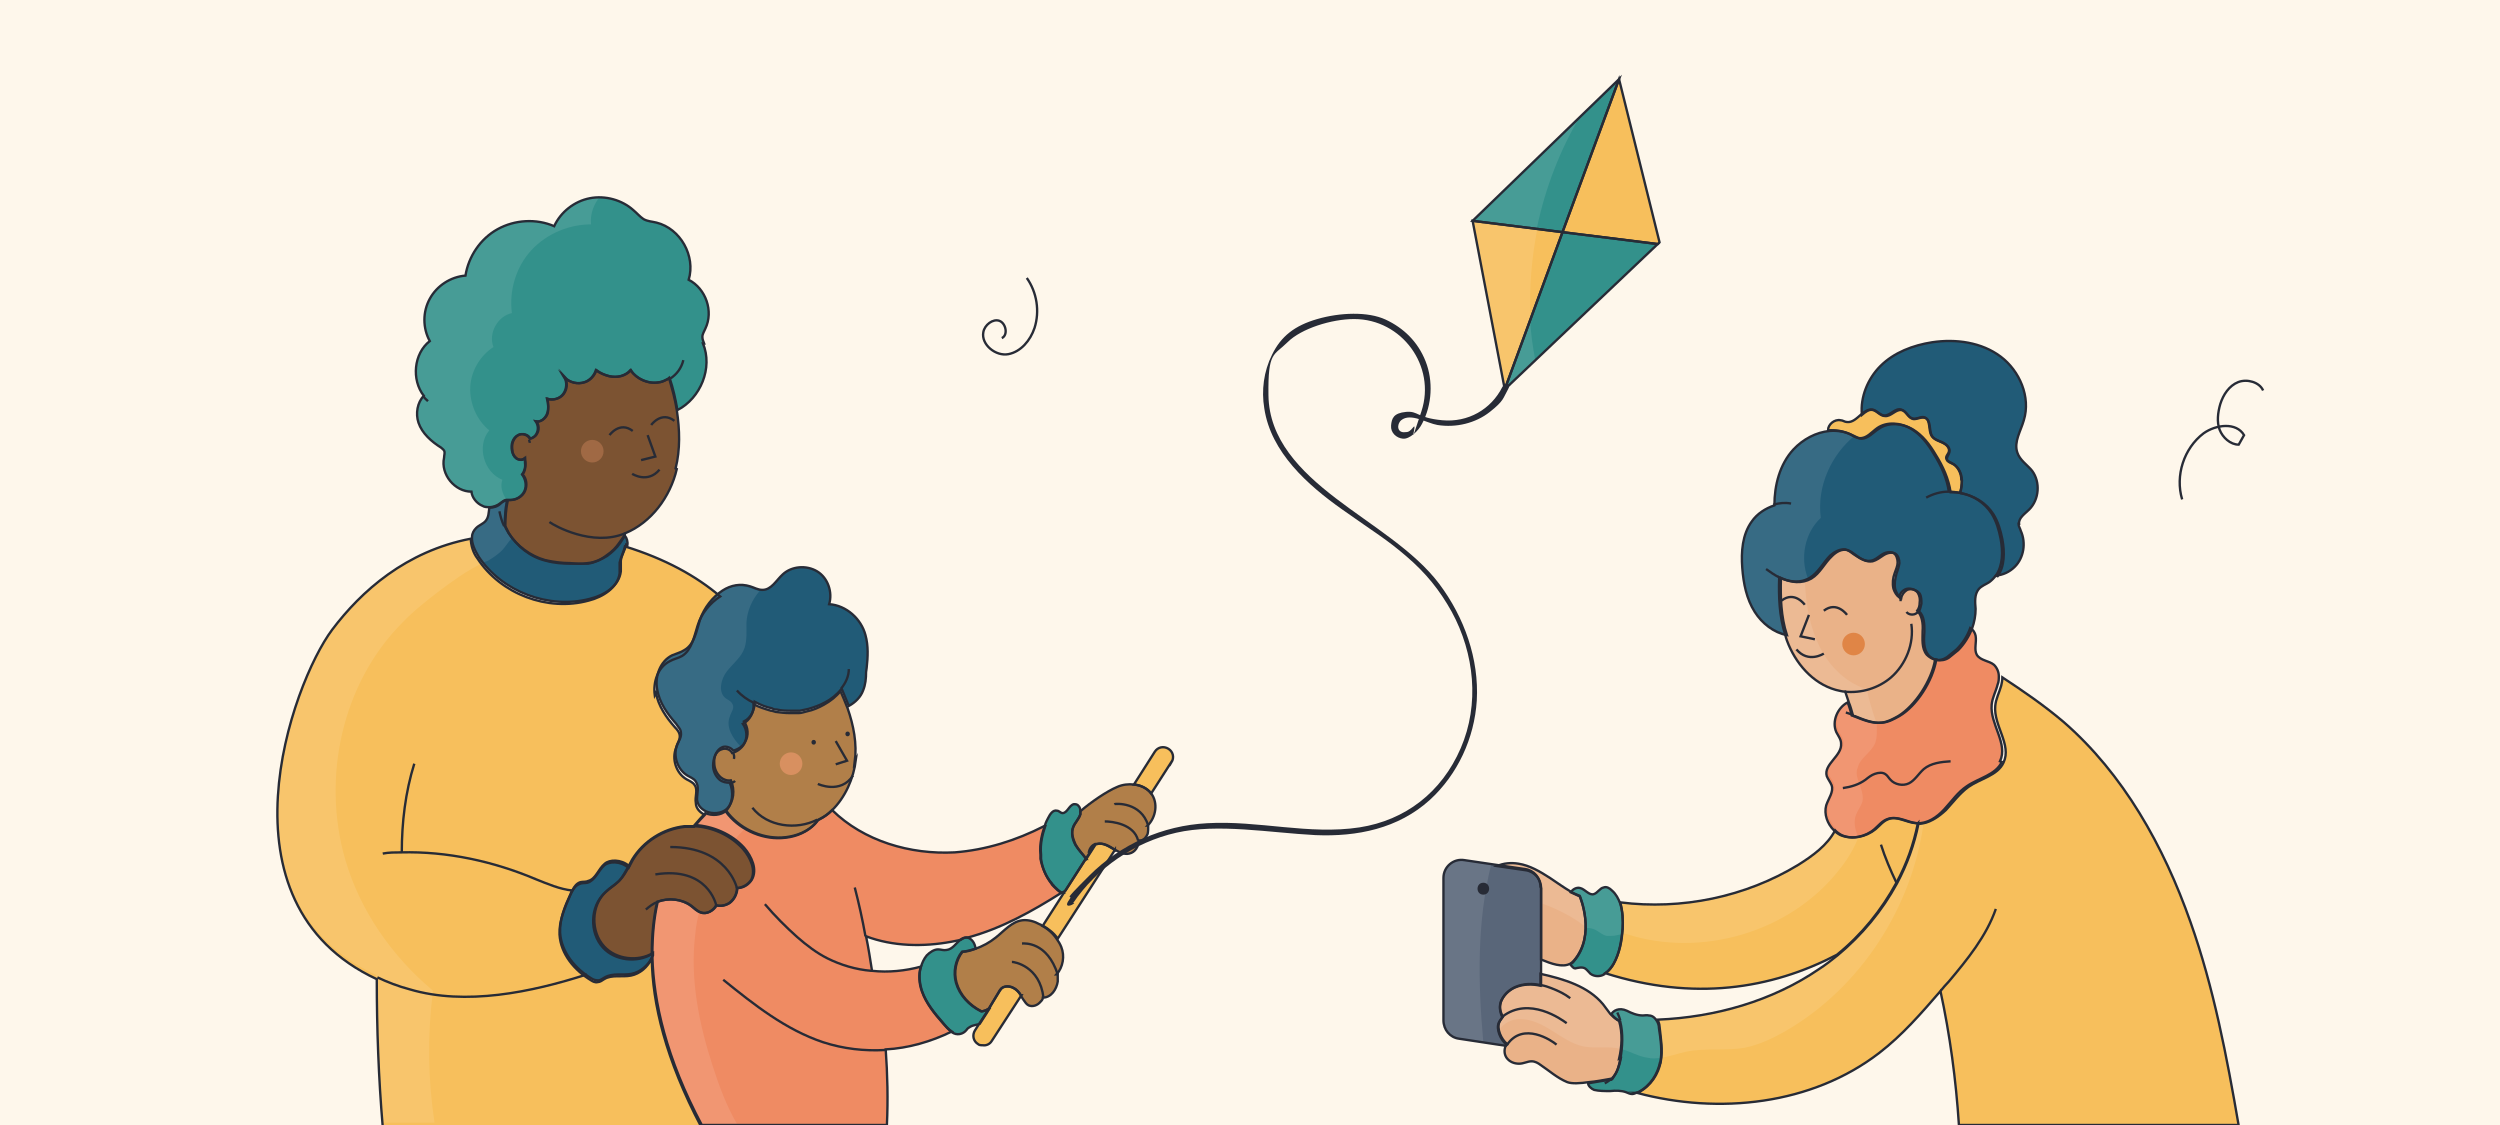<?xml version="1.0" encoding="utf-8"?>
<svg xmlns="http://www.w3.org/2000/svg" viewBox="0 0 420 189">
  <defs>
    <style>.c{fill:#b17f49;}.d{fill:#215b77;}.e{fill:#fff;}.f{fill:#fef7eb;}.g{stroke:#272b36;stroke-miterlimit:10;stroke-width:.4px;}.g,.h{fill:none;}.i{fill:#f7bf5c;}.j{fill:#7c5332;}.k{fill:#d89060;}.l{fill:#eab288;}.m{fill:#a06944;}.n{fill:#33918b;}.o{opacity:.1;}.p{fill:#272b36;}.q{fill:#ef8b63;}.r{fill:#596679;}.s{fill:#e08546;}</style>
  </defs>
  <g id="a">
    <rect class="f" height="189" width="420"/>
    <path class="d" d="M335.3,96.7c-.3,.4-.7,.8-1.1,1.1-.6,.4-1.3,.6-1.8,1.2-.7,.9-.6,2.1-.5,3.3,0,1.1-.2,2.2-.6,3.3-.5,1.3-1.3,2.6-2.3,3.6l-1.6,1.3c-.6,.4-1.3,.5-2,.4-.5-.1-1-.4-1.4-.8-.9-1.1-.8-2.6-.7-4,0-1.2,0-2.6-.9-3.4,.2-.4,.3-.8,.4-1.3,0-.6,0-1.2-.3-1.7-.5-.6-1.4-.9-2.1-.6-.5,.3-.9,.8-1,1.4-.5-.3-.8-.9-1-1.5-.2-.9,0-1.8,.2-2.6,.2-.6,.4-1.1,.5-1.8,0-.6-.2-1.3-.7-1.6-.6-.3-1.4-.1-2,.3-.6,.4-1.1,.8-1.8,1-1.1,.2-2.1-.5-2.9-1.1-.4-.3-.9-.7-1.4-.8-.9-.2-1.8,.3-2.5,1-1.3,1.2-2,2.9-3.5,3.8-1.6,.9-3.4,.7-5.1-.1-.1,3.2,0,6.5,1,9.6-2.2-.4-4.2-2-5.4-3.9-1.4-2.2-1.9-4.8-2.1-7.4-.2-2.7,0-5.6,1.6-7.8,.9-1.3,2.3-2.2,3.8-2.7,0-3.4,.9-6.9,3.2-9.4,1.6-1.7,3.8-2.9,6.1-3.1,1.3-.1,2.6,.1,3.8,.7s1,.5,1.5,.6c1.2,0,2-1.1,3-1.7,1.6-1.1,3.9-.9,5.6,.1,1.7,1,2.9,2.6,3.9,4.3,1.2,1.9,2.2,4.1,2.5,6.3,.6,0,1.3,0,1.9,.2,2.1,.4,4.1,1.6,5.3,3.5,.8,1.3,1.2,2.7,1.5,4.2,.4,2.1,.4,4.6-.8,6.2Z"/>
    <path class="j" d="M126.2,147.8c-.5,.8-1.4,1.3-2.4,1.4,0,1-.5,1.9-1.3,2.5-.6,.4-1.4,.6-2.2,.4-.5,.9-1.6,1.6-2.6,1.2-.6-.2-1.1-.7-1.6-1.1-1.6-1.2-3.8-1.4-5.7-.7-.6,2.6-.9,5.5-.9,8.8-2.5,1.5-6.2,1.1-8.2-1.1-2.3-2.5-2.2-6.9,.3-9.2,.7-.7,1.6-1.2,2.3-1.9,.7-.7,1.1-1.6,1.6-2.4,.2-.4,.5-.9,.7-1.3,1.9-3.1,5.2-5.2,8.8-5.6,.5,0,1,0,1.5,0,3.1,.1,6.2,1.5,8.3,3.8,1.3,1.5,2.3,3.7,1.3,5.4Z"/>
    <path class="j" d="M113.7,78.8c-1.1,4.7-4.3,9-8.7,10.8h0c0,.1,0,.2-.1,.3-.2,.4-.5,.8-.8,1.2-.6,.9-1.3,1.6-2.2,2.2h0c-.9,.7-2,1.2-3.2,1.3-1,.2-1.9,.1-2.9,0-1.4,0-2.9-.2-4.2-.5-2.5-.7-4.8-2.4-6.2-4.6-.2-.4-.5-.8-.6-1.2,0-1.4,.1-2.9,.4-4.3,.2,0,.4,0,.5,0,1,0,2-.6,2.4-1.5,.4-.9,.2-2-.4-2.8,.4-.5,.6-1.2,.5-1.9,0-.3,0-.5-.1-.8,0,0,0,0,0,0-.4,.3-1,.3-1.4,0-.4-.3-.6-.8-.7-1.3-.2-1,.1-2.1,1-2.6,.7-.4,1.7,0,2,.6,.5-.1,.9-.4,1.1-.8,.4-.7,.3-1.5-.1-2.1,.8,.2,1.6-.5,1.9-1.3,.3-.8,.2-1.7,0-2.5,1,.3,2.1,0,2.7-.8,.6-.8,.7-2,.2-2.8,.9,.9,2.3,1.2,3.4,.8,.9-.3,1.6-1.1,1.9-2,.7,.5,1.4,.8,2.2,1,1.3,.3,2.7,0,3.6-1,1.1,1.5,3.1,2.4,4.9,2,.5,0,.9-.3,1.3-.5,.1,0,.2-.1,.3-.2,.5,1.8,1,3.5,1.3,5.4,.5,3.3,.6,6.6-.2,9.8Z"/>
    <path class="l" d="M325.3,110.8c-.6,3.6-3.3,7.8-6.2,9.5-.9,.5-1.8,1-2.8,1.1-1.6,.2-3.2-.5-4.7-1.1-.1,0-.2,0-.3-.1-.2-.7-.4-1.5-.7-2.2-.2-.6-.4-1.2-.6-1.8-.5,0-1.1-.2-1.6-.3-3.9-1.1-6.8-4.5-8.2-8.3-.1-.3-.2-.6-.3-1-1-3.1-1.1-6.4-1-9.6,1.7,.8,3.6,1,5.1,.1,1.5-.9,2.3-2.6,3.5-3.8,.7-.6,1.6-1.1,2.5-1,.5,.1,1,.5,1.4,.8,.9,.6,1.9,1.3,2.9,1.1,.7-.1,1.2-.6,1.8-1,.6-.4,1.4-.6,2-.3,.5,.3,.7,1,.7,1.6,0,.6-.3,1.2-.5,1.8-.3,.8-.4,1.7-.2,2.6,.2,.6,.5,1.1,1,1.5,0-.6,.4-1.1,1-1.4,.7-.3,1.7,0,2.1,.6,.3,.5,.4,1.1,.3,1.7,0,.4-.1,.9-.4,1.3,.8,.8,1,2.2,.9,3.4,0,1.4-.2,2.9,.7,4,.4,.4,.9,.7,1.4,.8Z"/>
    <path class="l" d="M272.3,177.8c-.2,1-.5,2.1-1.1,2.9-.1,.2-.3,.3-.4,.5-1.2,.2-2.6,.5-3.9,.6-1.4,.2-2.8,.3-3.6,0-1.7-.7-3-1.9-4.5-2.9-.4-.3-.9-.6-1.5-.6-.7,0-1.3,.4-2.1,.4-.8,0-1.6-.3-2.1-1-.4-.6-.4-1.3-.2-1.9h0c0-.1,0-.2,.2-.3-1-.8-1.8-2.6-1.3-3.7,.2-.4,.4-.6,.6-.9-.4-.8-.6-1.8-.2-2.8,.5-1,1.4-1.8,2.3-2.2,1.4-.6,2.9-.6,4.3-.3v-2c4,.9,8,2.1,10.5,5.1,.4,.5,.8,1.1,1.2,1.6h0c.1,.1,.3,.3,.4,.4,.3,.3,.7,.6,1.1,.8,.6,2,.5,4.3,0,6.4Z"/>
    <path class="l" d="M264.4,161.4c-.2,.2-.4,.4-.6,.5-1.3,.7-3.2,0-4.9-.7v-12c0-1.5-1.1-2.8-2.6-3l-4.8-.7c1.1-.5,2.4-.6,3.6-.4,1.9,.3,3.6,1.3,5.3,2.4,1.2,.8,2.3,1.6,3.5,2.3,.5,.3,1,.5,1.5,.7,0,0,2.8,6.5-1,10.9Z"/>
    <path class="c" d="M143.8,127.6c-.4,3.2-1.8,6.4-4.1,8.6-.6,.6-1.3,1.1-2.1,1.5,0,0-.1,0-.2,.1h0c-.3,.4-.7,.8-1,1.1-1.4,1.2-3.2,1.8-5.1,1.9-3.6,.2-7.3-1.6-9.4-4.5,0,0,0,0,0,0,1.2-1.2,1.4-3.2,.7-4.8-.6,0-1.2-.1-1.7-.5-.7-.6-1.1-1.5-1.1-2.4,0-1.1,.4-2.4,1.4-2.7,.7-.3,1.5,0,1.8,.6,.8-.2,1.6-.8,2-1.5,.6-1.1,.5-2.4-.2-3.4,1.2-.6,1.9-2,1.8-3.3,.9,.5,1.9,.8,2.9,1.1,.2,0,.5,.1,.8,.2,.8,.1,1.6,.2,2.4,.2s.1,0,.2,0c.2,0,.4,0,.5,0,.3,0,.5,0,.8,0,.5,0,.9-.2,1.4-.3,1-.2,1.9-.6,2.8-1.1,1.1-.6,2.1-1.4,2.8-2.3,.4,.9,.8,1.9,1.2,2.9,1,2.9,1.6,5.9,1.2,9Z"/>
    <path class="c" d="M177.7,163.7c0,.4,0,.8,0,1.2-.2,1.3-1.1,2.7-2.5,2.7h0c0,.3-.2,.5-.4,.7-.5,.6-1.3,.9-2,.6-.4-.2-.6-.6-.9-1-.1-.2-.3-.4-.4-.7-.3-.5-.7-1-1.2-1.2-.6-.3-1.4-.4-2,0,0,0-.2,.2-.3,.3h0l-1.3,2.2-.6,1c-.3,.2-.6,.3-1.1,.4,0,0,0,0,0,0,0,0,0,0-.2,0-2-1-3.6-2.7-4.2-4.8-.5-1.8-.1-3.8,1-5.2,.8,0,1.5-.2,2.2-.5,1.3-.4,2.5-1.1,3.5-1.9,1.4-1.1,2.7-2.7,4.5-2.9,1-.1,2,.2,2.9,.7,0,0,.2,0,.3,.2,1,.5,1.9,1.3,2.5,2.2,.3,.4,.6,.9,.8,1.4,.6,1.5,.3,3.4-.8,4.6Z"/>
    <path class="c" d="M192.9,138.7c0,.5,0,1-.1,1.4-.2,.5-.6,1-1.1,1.1-.1,0-.3,0-.4,0,0,1-.6,2-1.6,2.2-.8,.2-1.6-.2-2.3-.6-1-.6-2-1.3-3.1-1,0,0-.1,0-.2,0l-1.6,2.5c-.6-.8-1.3-1.5-1.8-2.3-.5-.9-.8-2-.4-3,.3-.8,.9-1.4,1.2-2.2,0-.2,0-.3,0-.5,1.7-1.5,4.5-3.4,6.2-4.1,.9-.4,1.9-.5,2.8-.4,1.1,.1,2.2,.6,2.9,1.5h0c1.2,1.6,.8,4-.6,5.4Z"/>
    <path class="i" d="M375.8,189h-46.7c-.5-7.6-1.5-15.1-3.1-22.5-3.2,3.7-6.4,7.4-10.3,10.4-11.3,8.7-26.9,10.4-40.7,6.7,0,0,.2,0,.3-.1,2.1-1.1,3.3-3.1,3.7-5.1,.4-2,0-4-.2-6,0-.4-.2-.7-.3-1.1,9.6-.4,19.2-3.1,27.1-8.5,1.1-.7,2.1-1.5,3.1-2.3,4.1-3.4,7.5-7.5,10-12.1h0c1.7-3.2,2.9-6.5,3.6-10,1.7,0,3.3-1.1,4.6-2.3,1.2-1.3,2.3-2.8,3.8-3.9,2-1.4,4.9-1.9,5.9-4.1,1.4-3-1.7-6.2-1.4-9.5,.1-1.2,.7-2.3,1-3.4,.1-.4,.2-.9,.2-1.4,3.5,2.3,7,4.7,10.3,7.5,10,8.7,16.8,20.8,21.3,33.6,3.9,11,6.1,22.6,8.1,34.2Z"/>
    <path class="i" d="M110.2,116.4c.4,2.2,1.7,4.1,3.2,5.8,.4,.4,.8,.9,.8,1.5,0,.7-.4,1.2-.6,1.9-.8,1.9,0,4.3,1.7,5.3,.5,.3,1.1,.5,1.4,1,.6,.8,0,2,.2,3,0,.9,.7,1.6,1.5,2-.5,.5-1.1,1.2-1.8,2-.5,0-1,0-1.5,0-3.6,.4-7,2.5-8.8,5.6-.2,.4-.5,.9-.7,1.3-1.4-1.2-3.3-1.1-4.1-.4-1,.9-1.5,2.5-2.8,2.9-.4,.1-.9,0-1.3,.2-.6,.2-1,.7-1.3,1.3-.1,.2-.2,.4-.3,.6-.9,2.1-1.9,4.3-1.8,6.6,.2,3.3,2.5,6,5.3,7.7,.3,.2,.7,.4,1.1,.3,.4,0,.8-.3,1.1-.5,1.3-.8,3-.3,4.5-.6,1.5-.3,2.8-1.4,3.5-2.9,.1,7.6,2.3,16.9,8.3,28.3h-53.5c-.7-8.2-1-16.5-1-24.8h0c-27.5-12.8-14.3-49.6-7.5-58.7,4.9-6.5,12.4-13.2,23.3-15.3,0,1.1,.4,2.4,1.1,3.3,3.9,6,11.8,9,18.7,7.1,2.4-.6,4.9-2.2,5.2-4.6,0-.3,0-.7,0-1,0-.3,0-.5,0-.8,.2-.9,.7-1.8,.9-2.7,0,0,0,0,0,0,6.8,2.1,12,5,16,8.4-1.7,1.1-3.2,2.9-3.8,4.9-.6,1.9-1,4.1-2.6,5.1-.7,.4-1.4,.5-2.1,.9-2,1-2.8,3.5-2.5,5.7Z"/>
    <path class="q" d="M178.3,150c-4.9,3.1-10.1,6-15.7,7.5,0,0-.1,0-.2,0-.4,0-.7,.2-1,.4-.5,.1-1,.2-1.5,.3-4.8,.9-9.9,.8-14.4-.9h0c.4,1.9,.7,3.9,1,5.8,2.8,.3,5.6,0,8.2-.7-.4,1.3-.2,2.8,.2,4.1,.7,2,2.1,3.7,3.5,5.3,.4,.5,.9,1.1,1.5,1.5-3.5,1.7-7.3,2.8-11.1,3,.3,4.2,.4,8.4,.2,12.7h-31.1c-6-11.3-8.1-20.7-8.3-28.3,0-.2,0-.3,0-.4,0-3.3,.3-6.2,.9-8.8,1.8-.7,4.1-.5,5.7,.7,.5,.4,1,.9,1.6,1.1,1,.3,2.1-.3,2.6-1.2,.7,.2,1.6,0,2.2-.4,.8-.6,1.2-1.5,1.3-2.5,1,0,1.9-.6,2.4-1.4,1-1.7,0-3.9-1.3-5.4-2.1-2.3-5.2-3.6-8.3-3.8,.7-.8,1.3-1.5,1.8-2,1.1,.5,2.6,.4,3.5-.4,2.1,2.9,5.8,4.7,9.4,4.5,1.8-.1,3.7-.7,5.1-1.9,.4-.3,.7-.7,1-1.1h0c0,0,.1,0,.2-.1,.8-.4,1.5-.9,2.1-1.5,5.3,5.2,13.1,7.5,20.6,7.1,5.2-.4,10.3-2,15-4.4,0,0,.1,0,.2,0-.4,1.2-.9,2.9-.7,4.8,0,.2,0,.5,0,.7,.2,1.5,.8,3,1.8,4.1,.1,.2,.3,.3,.4,.5,.4,.4,.8,.8,1.3,1.1Z"/>
    <path class="h" d="M366.6,83.9c-1.2-4,.3-8.6,3.6-11.1,2.1-1.5,5.5-1.9,6.8,.3l-.9,1.6c-1.4,0-2.7-1.2-3.2-2.5s-.3-2.9,.1-4.3c.5-1.6,1.5-3.1,3-3.7s3.6,0,4.2,1.4"/>
    <path class="h" d="M172.5,46.7c1.7,2.4,2.2,5.6,1.3,8.4-.7,2.1-2.3,4-4.4,4.4s-4.6-1.6-4.2-3.7c.2-1.2,1.6-2.3,2.7-1.9s1.5,2.4,.4,2.9"/>
    <path class="h" d="M141.4,115.8s0,0,0,0"/>
    <path class="h" d="M126.4,135.7c2.5,3.2,7.4,3.8,10.9,2"/>
    <path class="h" d="M142.6,112.4c0,1.2-.5,2.3-1.3,3.3"/>
    <path class="h" d="M126.7,118.1c-1.1-.5-2.1-1.2-2.9-2.1"/>
    <path class="h" d="M123.5,131.2c-.2,.2-.5,.3-.8,.3"/>
    <path class="h" d="M123.1,126.4c.2,.3,.3,.7,.2,1.1"/>
    <path class="h" d="M121.5,164.6c5.2,4.2,10.5,8.4,16.8,10.5,3.4,1.1,6.9,1.5,10.4,1.3"/>
    <path class="h" d="M175.3,167.6c-.6-5.3-4.9-6-5.3-6"/>
    <path class="h" d="M171.7,158.5c.5,0,4.2-.3,6,5.2"/>
    <path class="h" d="M128.5,151.9c1.7,2,3.5,3.8,5.4,5.5,1.6,1.4,3.3,2.7,5.1,3.6,2.2,1.1,4.8,1.9,7.4,2.1"/>
    <path class="h" d="M192.9,138.7c-1.2-4-5.5-3.7-5.7-3.6"/>
    <path class="h" d="M184,141.8c-.6,.2-1,.8-1.1,1.5"/>
    <path class="h" d="M191.2,141.2c-.7-2.8-4.4-3.2-5.6-3.2"/>
    <path class="n" d="M182.4,144.3l-3.4,5.3c-.2,.2-.5,.3-.7,.4-.5-.3-.9-.7-1.3-1.1-.2-.2-.3-.3-.4-.5-.9-1.2-1.5-2.6-1.8-4.1,0-.2,0-.5,0-.7-.2-1.9,.3-3.6,.7-4.8,.2-.7,.5-1.2,.6-1.4,.3-.6,.8-1.4,1.5-1.2,.3,0,.6,.4,.9,.4,.8,0,1.1-1.3,1.9-1.5,.3,0,.6,0,.8,.3,.2,.2,.3,.5,.3,.9,0,.2,0,.4,0,.5-.2,.8-.9,1.4-1.2,2.1-.4,1,0,2.1,.4,3,.5,.9,1.2,1.6,1.8,2.4Z"/>
    <path class="h" d="M145.4,157.3c-.5-2.8-1.1-5.5-1.8-8.2"/>
    <path class="n" d="M166.2,169.5l-.5,.8-1.1,1.7c-.5,.2-1.1,.2-1.6,.5-.2,.1-.5,.3-.6,.5-.6,.8-1.7,1-2.5,.4,0,0,0,0,0,0-.5-.4-1-.9-1.5-1.5-1.4-1.6-2.8-3.3-3.5-5.3-.5-1.3-.6-2.8-.2-4.1,.2-.7,.5-1.4,1-2,.5-.5,1.2-1,1.9-1,.5,0,.9,.2,1.4,.1,1-.1,1.6-1.1,2.3-1.7,.3-.2,.6-.4,1-.4,0,0,.2,0,.2,0,.8,.2,1.3,1,1.4,1.9-.7,.2-1.5,.4-2.2,.5-1.1,1.4-1.5,3.4-1,5.2,.6,2.1,2.2,3.8,4.2,4.8,0,0,0,0,0,0,0,0,0,0,0,0,0,0,0,0,0,0,.4,0,.8-.2,1.1-.4Z"/>
    <path class="i" d="M187.3,142.8l-9.6,14.9c-.6-.9-1.5-1.6-2.5-2.2l3.4-5.3,.4-.6,3.4-5.3,1.6-2.5c0,0,.1,0,.2,0,1.1-.3,2.1,.4,3.1,1Z"/>
    <path class="i" d="M171.6,167.2l-5,7.7c-.3,.5-.9,.8-1.5,.7-.3,0-.6,0-.8-.2-.8-.5-1-1.5-.5-2.3l.7-1.1,1.1-1.7,.5-.8,.6-1,1.3-2.1h0l.3-.4c.5-.4,1.4-.4,2,0,.5,.3,.9,.7,1.2,1.2Z"/>
    <path class="i" d="M196.8,128l-3.4,5.3c-.7-.9-1.8-1.4-2.9-1.5l3.5-5.5c.5-.8,1.5-1,2.3-.5,.8,.5,1,1.5,.5,2.3Z"/>
    <path class="h" d="M88.9,73.9c0,.2,.1,.3,.1,.5"/>
    <path class="h" d="M112.6,63.6c1.1-.7,1.9-1.8,2.2-3.1"/>
    <path class="n" d="M118.1,57.7c1.7,4.1-.4,9.2-4.3,11.2-.3-1.8-.7-3.6-1.3-5.4-.1,0-.2,.1-.3,.2-.4,.2-.9,.4-1.3,.5-1.8,.4-3.9-.4-4.9-2-.9,1-2.3,1.3-3.6,1-.8-.2-1.5-.5-2.2-1-.3,.9-1,1.7-1.9,2-1.2,.4-2.6,.1-3.4-.8,.5,.9,.4,2-.2,2.8-.6,.8-1.8,1.1-2.7,.8,.1,.8,.2,1.7,0,2.5-.3,.8-1.1,1.4-1.9,1.3,.5,.6,.5,1.5,.1,2.1-.2,.4-.7,.7-1.1,.8-.3-.7-1.3-1-2-.6-.9,.5-1.2,1.6-1,2.6,0,.5,.3,1,.7,1.3,.4,.3,1,.4,1.4,0,0,0,0,0,0,0,0,.2,.1,.5,.1,.8,0,.7-.1,1.4-.5,1.9,.7,.7,.8,1.9,.4,2.8-.4,.9-1.4,1.5-2.4,1.5-.2,0-.4,0-.5,0s-.2,0-.4,0c-.3,.1-.5,.3-.8,.5-.5,.4-1.2,.7-1.9,.7-.4,0-.8,0-1.1-.2-1-.4-1.8-1.4-1.9-2.4-2.8,0-5.2-2.9-4.6-5.7,0-.4,.2-.9,0-1.2-.1-.2-.3-.3-.5-.5-1.6-1-3.2-2.4-3.8-4.2-.5-1.5-.2-3.4,.9-4.5-2.1-2.7-1.7-7.1,1-9.2-1.2-2.2-1.2-4.9,0-7.1,1.2-2.2,3.5-3.7,6-3.9,.5-3.2,2.5-6.2,5.4-7.8,2.9-1.6,6.5-1.8,9.5-.5,1.1-2.4,3.4-4.2,6-4.7,2.6-.5,5.4,.3,7.3,2,.6,.5,1.1,1.1,1.7,1.5,.7,.4,1.4,.4,2.2,.6,4,1,6.6,5.6,5.4,9.6,2.9,1.5,4.2,5.3,2.8,8.2-.2,.5-.5,.9-.5,1.4s.2,.8,.3,1.1Z"/>
    <path class="h" d="M71.9,67.4c-.3-.3-.6-.5-.8-.9"/>
    <path class="h" d="M112.3,63.9s0,0,0,0"/>
    <path class="h" d="M105,89.6c-5.5,2.3-11.9-1.3-12.7-1.9"/>
    <path class="h" d="M84.7,88.4c-.4-.8-.6-1.6-.8-2.5"/>
    <path class="h" d="M321.1,104.8c.5,3.3-.9,6.8-3.4,9-2.1,1.8-5,2.7-7.8,2.4"/>
    <path class="h" d="M298.9,97c-.8-.4-1.5-.9-2.2-1.4"/>
    <path class="h" d="M320.3,102.8c.3,.5,1.2,.6,1.7,.2,.2-.1,.3-.3,.4-.4"/>
    <path class="h" d="M319.3,101c0-.2,0-.4,0-.6"/>
    <path class="h" d="M311.4,120.2c-.4-.2-.9-.4-1.3-.5"/>
    <path class="h" d="M327.3,82.6c-1.3,0-2.6,.4-3.7,1"/>
    <path class="h" d="M297.9,84.8c1-.3,2-.4,3-.2"/>
    <path class="i" d="M329.6,80.7c0,.7-.1,1.4-.3,2.1-.6-.1-1.3-.2-1.9-.2-.3-2.2-1.3-4.4-2.5-6.3-1-1.7-2.2-3.3-3.9-4.3-1.7-1-4-1.2-5.6-.1-1,.7-1.8,1.8-3,1.7-.5,0-1-.3-1.5-.6-1.2-.6-2.5-.8-3.8-.7,0-1,1.1-1.9,2.1-1.7,.4,0,.7,.3,1.1,.3,.9,.1,1.6-.6,2.4-1.3,.6-.5,1.2-.9,1.9-.8,.8,.2,1.3,1,2,1,1,0,1.8-1.3,2.8-1,.8,.2,1.1,1.3,1.9,1.5,.7,.2,1.4-.4,2-.2,1.1,.4,.6,2.1,1.2,3.1,.4,.6,1.1,.8,1.8,1.1,.6,.3,1.3,.9,1.1,1.6-.1,.4-.6,.8-.4,1.2,.1,.4,.6,.5,.9,.7,1,.5,1.6,1.7,1.6,2.8Z"/>
    <path class="h" d="M307.1,72.3c0,0,0,.1,0,.2"/>
    <path class="d" d="M339.1,88c0,.4,.3,.8,.4,1.2,.9,2,.5,4.5-1,6-.9,.9-2,1.4-3.2,1.5,1.2-1.7,1.2-4.1,.8-6.2-.3-1.5-.7-2.9-1.5-4.2-1.2-1.9-3.2-3.1-5.3-3.5,.2-.7,.3-1.4,.3-2.1,0-1.1-.6-2.4-1.6-2.8-.4-.2-.8-.3-.9-.7-.1-.4,.3-.8,.4-1.2,.2-.7-.4-1.3-1.1-1.6-.6-.3-1.4-.5-1.8-1.1-.6-1-.1-2.7-1.2-3.1-.7-.2-1.4,.3-2,.2-.8-.2-1.1-1.3-1.9-1.5-1-.2-1.8,1.1-2.8,1-.8,0-1.3-.8-2-1-.7-.2-1.3,.3-1.9,.8-.3-3,1-6.1,3.1-8.2,2.3-2.3,5.5-3.5,8.7-4,4-.6,8.3,0,11.5,2.4,3.2,2.4,5.1,6.8,3.9,10.7-.5,1.8-1.7,3.6-1.1,5.4,.4,1.3,1.7,2.1,2.5,3.1,1.4,1.9,1.2,4.8-.5,6.5-.7,.7-1.8,1.4-1.7,2.4Z"/>
    <path class="h" d="M258.9,165.5c.6,.1,1.2,.3,1.7,.5,1.3,.5,2.3,1,3.2,1.7"/>
    <path class="h" d="M263.2,171.9c-.8-.6-6.3-4.6-10.8-1.1"/>
    <path class="h" d="M261.5,175.5c-.8-.7-5.6-3.9-8.3,0"/>
    <path class="n" d="M278.9,178.4c-.4,2-1.6,4-3.7,5.1,0,0-.2,0-.3,.1-.2,.1-.5,.2-.7,.2-.4,0-.7-.2-1-.3-.8-.3-1.8-.3-2.7-.2-.9,0-1.9,0-2.7-.2-.5-.2-1-.7-1-1.1,1.3-.2,2.7-.5,3.9-.6,.2-.1,.3-.3,.4-.5,.6-.8,.9-1.9,1.1-2.9,.4-2.1,.5-4.4,0-6.4-.4-.2-.8-.5-1.1-.8s-.2-.3-.4-.4h0c.3-.6,1.3-1.2,2.6-.6,.8,.4,1.7,.8,2.7,.8,.3,0,.7-.1,1,0,.7,0,1.1,.5,1.4,1,.2,.4,.3,.7,.3,1.1,.3,2,.6,4,.2,6Z"/>
    <path class="h" d="M270.7,181.2c-.3,.3-.7,.6-1.1,.8"/>
    <path class="h" d="M272.2,171.4c-.1-.4-.3-.9-.5-1.3"/>
    <path class="r" d="M258.9,149.2v16.3c-1.4-.3-2.9-.3-4.3,.3-.9,.4-1.8,1.1-2.3,2.2-.5,1-.3,2,.2,2.8-.2,.3-.4,.5-.6,.9-.5,1.1,.3,2.9,1.3,3.7,0,.1-.1,.2-.2,.3l-7.9-1.2c-1.5-.2-2.6-1.5-2.6-3.1v-23.9c0-1.9,1.7-3.3,3.5-3l5.4,.8h0l4.8,.7c1.5,.2,2.6,1.5,2.6,3Z"/>
    <path class="h" d="M326,166.5c.4-.5,.9-1.1,1.4-1.6,3.1-3.7,6.3-7.6,7.9-12.2"/>
    <path class="q" d="M336.3,128c-1,2.2-3.9,2.7-5.9,4.1-1.5,1-2.5,2.5-3.8,3.9-1.2,1.3-2.8,2.4-4.6,2.3h-.1c-1.6-.1-3.3-1.3-4.8-.7-.9,.3-1.5,1.1-2.2,1.7-1.5,1.3-3.8,1.8-5.7,1-.4-.2-.8-.5-1.1-.8-1.1-1.1-1.7-2.7-1.3-4.2,.4-1.2,1.3-2.3,.9-3.4-.2-.5-.6-1-.8-1.5-.6-2,2.6-3.4,2.4-5.5,0-.7-.5-1.3-.8-1.9-.8-1.8,.2-4.1,1.9-5,.3,.7,.5,1.5,.7,2.2,.1,0,.2,0,.3,.1,1.5,.6,3.1,1.3,4.7,1.1,1-.1,1.9-.6,2.8-1.1,2.8-1.7,5.6-5.9,6.2-9.5,.7,.2,1.4,0,2-.4l1.6-1.3c1-1,1.8-2.2,2.3-3.6,.5,.3,.8,.8,.9,1.3,.2,1.1-.3,2.3,.2,3.2,.6,1,2.1,1,2.9,1.7,.5,.5,.8,1.2,.8,1.9,0,.5,0,.9-.2,1.4-.3,1.2-.9,2.2-1,3.4-.3,3.3,2.8,6.5,1.4,9.5Z"/>
    <path class="h" d="M309.6,132.4c1.4-.2,2.7-.6,3.8-1.4,.5-.4,1-.8,1.6-1s1.3-.3,1.8,.1c.3,.2,.5,.6,.8,.9,.7,.8,2.1,1.1,3.1,.6,1-.5,1.6-1.6,2.5-2.4,1.2-1,2.9-1.2,4.5-1.3"/>
    <path class="i" d="M322.2,138.3c-.7,3.5-1.9,6.9-3.6,10h0c-2.5,4.6-5.9,8.8-10,12.1-11.1,5.8-24.1,7.8-38.9,3.1,.6-.4,1-1,1.4-1.6,1-1.8,1.4-3.9,1.5-5.9,.1-1.4,0-3-.4-4.4,10.3,1.3,21-.9,29.9-6.3,2.4-1.5,4.9-3.3,6.2-5.8,.3,.3,.7,.6,1.1,.8,1.8,.8,4.1,.3,5.7-1,.7-.6,1.3-1.4,2.2-1.7,1.6-.6,3.2,.6,4.8,.7h.1Z"/>
    <path class="h" d="M318.6,148.3c-1-2.1-1.9-4.2-2.6-6.4"/>
    <path class="n" d="M272.6,156c-.2,2-.5,4.1-1.5,5.9-.3,.6-.8,1.2-1.4,1.6,0,0-.2,.1-.2,.2-.7,.4-1.6,.4-2.3-.1-.3-.3-.6-.7-.9-.9-.5-.3-1.2-.1-1.7,0-.2,0-.5-.3-.8-.7,.2-.1,.5-.3,.6-.5,3.8-4.4,1-10.9,1-10.9-.5-.2-1-.5-1.5-.7,.3-.5,1-.9,1.6-.7,.8,.2,1.5,1.3,2.3,1,.6-.2,1-1,1.6-1.1,.5-.2,1,.1,1.4,.5,.7,.6,1.1,1.4,1.4,2.2,.4,1.3,.5,2.9,.4,4.4Z"/>
    <path class="h" d="M110.5,151.5c-.8,.3-1.4,.8-2,1.3"/>
    <path class="h" d="M63.4,164.2c1.7,.8,3.5,1.5,5.4,2,9.4,2.8,20.5,.5,29.8-2.5"/>
    <path class="h" d="M96.1,149.6c-2-.2-4.1-1.1-6.1-1.9-7.1-3-14.9-4.7-22.6-4.5-1,0-2.1,0-3.1,.2"/>
    <path class="h" d="M67.5,143.2c0-5,.6-10.1,2.1-14.9"/>
    <path class="d" d="M109.6,160.7c-.7,1.5-2,2.6-3.5,2.9-1.5,.3-3.1-.2-4.5,.6-.4,.2-.7,.5-1.1,.5-.4,0-.8-.1-1.1-.3-2.7-1.6-5.1-4.4-5.3-7.7-.1-2.3,.8-4.5,1.8-6.6,0-.2,.2-.4,.3-.6,.3-.6,.7-1.1,1.3-1.3,.4-.1,.9,0,1.3-.2,1.3-.3,1.7-2,2.8-2.9,.8-.7,2.7-.8,4.1,.4-.5,.9-.9,1.7-1.6,2.4-.7,.7-1.6,1.2-2.3,1.9-2.5,2.3-2.6,6.7-.3,9.2,2,2.2,5.7,2.6,8.2,1.1,0,.1,0,.3,0,.4Z"/>
    <path class="d" d="M105.2,91.5s0,0,0,0c-.2,.9-.8,1.8-.9,2.7,0,.3,0,.6,0,.8,0,.3,0,.7,0,1-.3,2.5-2.8,4-5.2,4.6-6.9,1.8-14.8-1.2-18.7-7.1-.6-1-1.2-2.2-1.1-3.3,0-.6,.3-1.1,.7-1.5,.5-.5,1.2-.7,1.6-1.2,.5-.6,.5-1.4,.6-2.2,.7,0,1.4-.2,1.9-.7,.2-.2,.5-.4,.8-.5,.1,0,.2,0,.4,0-.3,1.4-.4,2.9-.4,4.3,.2,.4,.4,.8,.6,1.2,1.4,2.2,3.6,4,6.2,4.6,1.4,.4,2.8,.5,4.2,.5,1,0,2,0,2.9,0,1.2-.2,2.2-.7,3.2-1.3h0c.8-.6,1.6-1.3,2.2-2.2,.3-.4,.5-.8,.8-1.2,.3,.4,.5,1,.4,1.6Z"/>
    <path class="d" d="M145.5,112.9c0,1.1-.1,2.1-.5,3.1-.4,1.1-1.3,2-2.4,2.6-.4-1-.8-1.9-1.2-2.9-.8,1-1.8,1.8-2.8,2.3-.9,.5-1.8,.8-2.8,1.1-.5,.1-.9,.2-1.4,.3-.3,0-.5,0-.8,0-.2,0-.4,0-.5,0,0,0-.1,0-.2,0-.8,0-1.6,0-2.4-.2-.3,0-.5,0-.8-.2-1-.2-2-.6-2.9-1.1,0,1.3-.6,2.7-1.8,3.3,.7,1,.8,2.4,.2,3.4-.4,.8-1.2,1.3-2,1.5-.4-.5-1.2-.8-1.8-.6-1,.4-1.5,1.6-1.4,2.7,0,.9,.4,1.8,1.1,2.4,.5,.4,1.1,.6,1.7,.5,.7,1.6,.5,3.6-.7,4.8,0,0,0,0,0,0-.9,.8-2.4,.9-3.5,.4-.8-.4-1.4-1-1.5-2,0-1,.4-2.1-.2-3-.3-.5-.9-.7-1.4-1-1.7-1-2.5-3.4-1.7-5.3,.3-.6,.7-1.2,.6-1.9,0-.6-.5-1-.8-1.5-1.5-1.7-2.8-3.5-3.2-5.8-.4-2.2,.5-4.7,2.5-5.7,.7-.3,1.5-.5,2.1-.9,1.7-1,2-3.2,2.6-5.1,.7-2,2.1-3.8,3.8-4.9,1.4-.9,3-1.2,4.6-.7,.7,.2,1.3,.6,2.1,.6,1.5,0,2.3-1.6,3.4-2.6,1.5-1.4,4-1.6,5.8-.5,1.8,1.1,2.6,3.5,2,5.5,2.9,.2,5.4,2.5,6.1,5.2,.5,1.8,.4,3.7,.2,5.5Z"/>
    <path class="h" d="M120.3,152s-1.4-6.5-10.2-5.1"/>
    <path class="h" d="M123.8,149.2s-1.5-6.9-11.2-6.9"/>
    <path class="h" d="M179.9,151.4c4.4-6.5,11.5-11.1,19.3-12.3,11.4-1.8,23.8,3.3,34.5-1.1,8-3.2,13.3-11.5,13.9-20.1,.6-8.6-3.2-17.2-9.4-23.2-4.1-4-9.2-7-13.9-10.4s-9-7.7-10.9-13.2-.5-12.4,4.3-15.5c1.5-.9,3.2-1.5,4.9-1.9,2.2-.5,4.6-.8,6.8-.5,3.8,.6,7.3,3.1,9.1,6.6s1.7,7.8-.2,11.2c-.4,.8-1,1.5-1.7,1.9s-1.9,.2-2.3-.5c-.7-1.1,.6-2.6,1.9-2.7s2.5,.5,3.8,.9c3.2,1.1,6.9,.5,9.6-1.6s4.4-5.4,4.3-8.7"/>
    <polygon class="n" points="278.5 41 252.8 65.4 252.8 65.4 252.8 65.4 262.5 39 278.5 41"/>
    <polygon class="i" points="262.5 39 252.8 65.4 247.4 37.1 247.4 37.1 262.5 39"/>
    <polygon class="n" points="272 13.3 262.5 39 247.4 37.1 272 13.3"/>
    <polygon class="i" points="272 13.3 278.8 40.7 278.5 41 262.5 39 272 13.3"/>
    <circle class="m" cx="99.5" cy="75.8" r="1.9"/>
    <circle class="s" cx="311.4" cy="108.2" r="1.9"/>
    <circle class="k" cx="132.9" cy="128.3" r="1.9"/>
    <g class="o">
      <path class="e" d="M312,129.2c-.2,.8,0,1.5,.3,2.2,.3,1,.8,2.1,.6,3.2-.2,.8-.8,1.5-1.1,2.3-.4,1.1-.2,2.4,.3,3.5,0,0,0,0,0,0,0,0,0,.2,.1,.3-.8,2-1.9,3.8-3.2,5.4-8.2,10.5-23.2,14.9-35.8,10.8-.2,0-.5-.1-.7-.2,0,.1,0,.2,0,.3-.4,0-.9,.1-1.3,.2-.5,0-1,.1-1.4,0-.7-.2-1.2-.7-1.8-1-.4-.2-.9-.3-1.4-.3,0,0,0,0,0,0-2.2-1.8-4.8-3.1-7.5-4.1v-2.9c0-1.5-1.1-2.8-2.6-3l-4.8-.7c1.1-.5,2.4-.6,3.6-.4,1.9,.3,3.7,1.3,5.3,2.4,1.2,.8,2.3,1.6,3.5,2.3,.3-.5,1-.9,1.6-.7,.8,.2,1.5,1.3,2.3,1,.6-.2,1-1,1.6-1.1,.5-.2,1,.1,1.4,.5,.7,.6,1.1,1.4,1.4,2.2,10.3,1.3,21-.9,29.9-6.3,2.4-1.5,4.9-3.3,6.2-5.8-1.1-1.1-1.7-2.7-1.3-4.2,.4-1.2,1.3-2.3,.9-3.4-.1-.5-.6-1-.8-1.5-.6-2,2.6-3.4,2.4-5.5,0-.7-.5-1.3-.8-1.9-.8-1.8,.2-4.1,1.9-5-.2-.6-.4-1.2-.6-1.8-.5,0-1.1-.2-1.6-.3-3.9-1.1-6.8-4.5-8.2-8.3-.1-.3-.2-.6-.3-1-2.2-.4-4.2-2-5.4-3.9-1.4-2.2-1.9-4.8-2.1-7.4-.2-2.7,0-5.6,1.6-7.8,.9-1.3,2.3-2.2,3.8-2.7,0-3.4,.9-6.9,3.2-9.4,1.5-1.7,3.8-2.9,6.1-3.1,1.3-.1,2.6,0,3.8,.7,.2,.1,.4,.2,.6,.3-4.1,3.3-6.5,8.7-5.8,13.9-2.7,2.5-3.5,6.7-2.2,10.1-.2,0-.3,.1-.5,.2,.1,2.2,.3,4.4,.8,6.5,.8,3.4,2.2,6.6,4.7,9,1.3,1.3,2.9,2.3,4.6,2.9h.3c.4,1.9,.9,3.6,1.5,5.3,0,.2,.2,.4,.2,.6h0c0,1.1,.1,2.3-.3,3.3-.7,1.6-2.6,2.5-2.9,4.1Z"/>
      <path class="e" d="M99.6,37.7c-3.8-.1-7.7,1.5-10.3,4.3-2.6,2.8-3.8,6.8-3.3,10.6-2.4,.5-4,3.4-3.1,5.7-2.3,1.5-3.8,4.1-3.9,6.8-.1,2.7,1.1,5.5,3.2,7.2-2.2,2.6-.9,7.1,2.2,8.3-.4,1.1,0,2.3,.6,3.2,0,0,0,0,0,0-.1,.7-.2,1.3-.3,2,0,.7-.1,1.4-.1,2.1h0c.2,.5,.4,.9,.6,1.3,.2,.3,.3,.5,.5,.8,.1,.1,.2,.3,.3,.4-.6,.6-1.1,1.5-1.7,2.1-.7,.7-1.5,1.2-2.3,1.7-.3,.1-.6,.2-.9,.4-2.6,1.2-4.9,2.9-7.2,4.6-2.2,1.7-4.4,3.4-6.3,5.4-10.1,10.1-13.6,26-9.6,39.8,2.5,8.6,7.8,16.2,14.7,22,0,.1,0,.3,0,.4-.9,7.2-.8,14.6,.3,21.8h-8.8c-.7-8.2-1-16.5-1-24.8h0c-27.5-12.8-14.3-49.6-7.5-58.7,4.9-6.5,12.4-13.2,23.3-15.3,0-.6,.3-1.1,.7-1.5,.5-.5,1.2-.7,1.6-1.2,.5-.6,.5-1.4,.6-2.2-.4,0-.8,0-1.1-.2-1-.4-1.8-1.4-1.9-2.4-2.8,0-5.2-3-4.6-5.7,0-.4,.2-.9,0-1.2-.1-.2-.3-.3-.6-.5-1.6-1-3.2-2.4-3.8-4.2-.5-1.5-.2-3.4,.9-4.5-2.1-2.7-1.7-7.1,1-9.2-1.2-2.2-1.2-4.9,0-7.1,1.2-2.2,3.5-3.7,6-3.9,.5-3.2,2.5-6.2,5.4-7.8,2.9-1.6,6.5-1.8,9.5-.5,1.1-2.4,3.4-4.2,5.9-4.7,.7-.2,1.5-.2,2.3-.1-1.1,1.3-1.8,3-1.6,4.8Z"/>
      <path class="e" d="M123.8,188.8h-5.9c-6-11.3-8.2-20.7-8.3-28.3,0-.2,0-.3,0-.4,0-3.3,.3-6.2,.9-8.8,1.8-.7,4.1-.5,5.6,.7,.5,.4,.9,.8,1.4,1-.3,1.3-.6,2.6-.7,4-.9,7.4,.6,14.9,2.9,22,1.1,3.4,2.3,6.7,4.1,9.8Z"/>
      <path class="e" d="M249.2,175l-4.1-.6c-1.5-.2-2.6-1.5-2.6-3v-23.8c0-1.9,1.7-3.3,3.5-3l4.5,.7c-2.4,9.7-2.2,19.8-1.3,29.9Z"/>
      <path class="e" d="M258.3,38.3c-1,5-1.4,10.1-1.2,15.2,0,2.3,.4,4.6,.8,6.9l-5.1,4.8h0v-.3l-5.4-28h0l18.2-17.6c-3.5,5.8-6,12.3-7.4,19Z"/>
      <path class="e" d="M125.4,104.8c0,1.3,.1,2.7-.3,4-.5,1.6-2,2.7-3,4-1,1.3-1.5,3.5-.2,4.5,.4,.3,1,.5,1.2,1.1,.3,.6-.3,1.3-.5,2-.7,1.8,.5,3.6,1.8,5-.4,.3-.9,.6-1.4,.8-.4-.5-1.2-.8-1.8-.6-1,.4-1.5,1.6-1.4,2.7,0,.9,.4,1.8,1.1,2.4,.5,.4,1.1,.6,1.7,.5,.7,1.6,.5,3.6-.7,4.8,0,0,0,0,0,0,.1,.2,.2,.3,.4,.5,.1,.2,.3,.3,.4,.5,.4,.5,.9,.9,1.5,1.3,.1,0,.2,.2,.4,.2,.3,.2,.5,.4,.8,.5-.6,.6-1.3,1.2-1.8,1.9-2-1.5-4.4-2.4-6.9-2.5,.7-.8,1.3-1.5,1.8-2-.8-.4-1.4-1-1.5-2-.1-1,.4-2.1-.2-3-.3-.5-.9-.7-1.4-1-1.7-1-2.5-3.4-1.7-5.3,.3-.6,.7-1.2,.6-1.9,0-.6-.5-1-.9-1.5-1.5-1.7-2.8-3.6-3.2-5.8-.4-2.2,.5-4.7,2.5-5.7,.7-.4,1.5-.5,2.1-.9,1.7-1,2-3.2,2.6-5.1,.7-1.9,2.1-3.8,3.8-4.8,1.4-.9,3-1.2,4.6-.7,.6,.2,1.2,.5,1.8,.6-1.3,1.5-2.1,3.4-2.2,5.3Z"/>
      <path class="e" d="M323.2,138c-1.9,14.4-10.6,27.9-23.2,35.2-2.1,1.2-4.4,2.3-6.8,2.8-3.3,.6-6.8,0-10,.7-1.4,.3-2.7,.8-4.1,1-.8,.1-1.5,.2-2.3,0-1.5-.2-2.8-1-4.2-1.4-.1,0-.2,0-.4-.1-2-.5-4.2,0-6.2-.4-1.9-.4-3.6-1.6-5.2-2.6-1.7-1.1-3.5-2-5.5-2-1.3,0-2.7,.7-3.4,1.8,0-.1,0-.2,0-.3,0-.1,0-.3,0-.4,0-.3,0-.5,.1-.8,.1-.4,.4-.7,.6-.9-.4-.8-.6-1.8-.2-2.8,.5-1,1.4-1.8,2.3-2.2,1.4-.6,2.9-.6,4.3-.3v-2c3.9,.9,8,2.1,10.5,5.1,.4,.5,.8,1.1,1.2,1.6,.3-.6,1.4-1.2,2.6-.6,.8,.4,1.7,.8,2.7,.8,.3,0,.7-.1,1,0,.7,0,1.1,.5,1.4,1,9.6-.4,19.2-3.1,27.1-8.5,1.1-.7,2.1-1.5,3.1-2.3,4.1-3.4,7.5-7.5,10-12.1h0c1.7-3.1,2.9-6.5,3.6-10,0,0,.2,0,.2,0,0,0,.2,0,.3,0,0,0,.1,0,.2,0,.1,0,.2,0,.3,0Z"/>
    </g>
    <path class="g" d="M335.3,96.7c-.3,.4-.7,.8-1.1,1.1-.6,.4-1.3,.6-1.8,1.2-.7,.9-.6,2.1-.5,3.3,0,1.1-.2,2.2-.6,3.3-.5,1.3-1.3,2.6-2.3,3.6l-1.6,1.3c-.6,.4-1.3,.5-2,.4-.5-.1-1-.4-1.4-.8-.9-1.1-.8-2.6-.7-4,0-1.2,0-2.6-.9-3.4,.2-.4,.3-.8,.4-1.3,0-.6,0-1.2-.3-1.7-.5-.6-1.4-.9-2.1-.6-.5,.3-.9,.8-1,1.4-.5-.3-.8-.9-1-1.5-.2-.9,0-1.8,.2-2.6,.2-.6,.4-1.1,.5-1.8,0-.6-.2-1.3-.7-1.6-.6-.3-1.4-.1-2,.3-.6,.4-1.1,.8-1.8,1-1.1,.2-2.1-.5-2.9-1.1-.4-.3-.9-.7-1.4-.8-.9-.2-1.8,.3-2.5,1-1.3,1.2-2,2.9-3.5,3.8-1.6,.9-3.4,.7-5.1-.1-.1,3.2,0,6.5,1,9.6-2.2-.4-4.2-2-5.4-3.9-1.4-2.2-1.9-4.8-2.1-7.4-.2-2.7,0-5.6,1.6-7.8,.9-1.3,2.3-2.2,3.8-2.7,0-3.4,.9-6.9,3.2-9.4,1.6-1.7,3.8-2.9,6.1-3.1,1.3-.1,2.6,.1,3.8,.7s1,.5,1.5,.6c1.2,0,2-1.1,3-1.7,1.6-1.1,3.9-.9,5.6,.1,1.7,1,2.9,2.6,3.9,4.3,1.2,1.9,2.2,4.1,2.5,6.3,.6,0,1.3,0,1.9,.2,2.1,.4,4.1,1.6,5.3,3.5,.8,1.3,1.2,2.7,1.5,4.2,.4,2.1,.4,4.6-.8,6.2Z"/>
    <path class="g" d="M126.2,147.8c-.5,.8-1.4,1.3-2.4,1.4,0,1-.5,1.9-1.3,2.5-.6,.4-1.4,.6-2.2,.4-.5,.9-1.6,1.6-2.6,1.2-.6-.2-1.1-.7-1.6-1.1-1.6-1.2-3.8-1.4-5.7-.7-.6,2.6-.9,5.5-.9,8.8-2.5,1.5-6.2,1.1-8.2-1.1-2.3-2.5-2.2-6.9,.3-9.2,.7-.7,1.6-1.2,2.3-1.9,.7-.7,1.1-1.6,1.6-2.4,.2-.4,.5-.9,.7-1.3,1.9-3.1,5.2-5.2,8.8-5.6,.5,0,1,0,1.5,0,3.1,.1,6.2,1.5,8.3,3.8,1.3,1.5,2.3,3.7,1.3,5.4Z"/>
    <path class="g" d="M113.7,78.8c-1.1,4.7-4.3,9-8.7,10.8h0c0,.1,0,.2-.1,.3-.2,.4-.5,.8-.8,1.2-.6,.9-1.3,1.6-2.2,2.2h0c-.9,.7-2,1.2-3.2,1.3-1,.2-1.9,.1-2.9,0-1.4,0-2.9-.2-4.2-.5-2.5-.7-4.8-2.4-6.2-4.6-.2-.4-.5-.8-.6-1.2,0-1.4,.1-2.9,.4-4.3,.2,0,.4,0,.5,0,1,0,2-.6,2.4-1.5,.4-.9,.2-2-.4-2.8,.4-.5,.6-1.2,.5-1.9,0-.3,0-.5-.1-.8,0,0,0,0,0,0-.4,.3-1,.3-1.4,0-.4-.3-.6-.8-.7-1.3-.2-1,.1-2.1,1-2.6,.7-.4,1.7,0,2,.6,.5-.1,.9-.4,1.1-.8,.4-.7,.3-1.5-.1-2.1,.8,.2,1.6-.5,1.9-1.3,.3-.8,.2-1.7,0-2.5,1,.3,2.1,0,2.7-.8,.6-.8,.7-2,.2-2.8,.9,.9,2.3,1.2,3.4,.8,.9-.3,1.6-1.1,1.9-2,.7,.5,1.4,.8,2.2,1,1.3,.3,2.7,0,3.6-1,1.1,1.5,3.1,2.4,4.9,2,.5,0,.9-.3,1.3-.5,.1,0,.2-.1,.3-.2,.5,1.8,1,3.5,1.3,5.4,.5,3.3,.6,6.6-.2,9.8Z"/>
    <path class="g" d="M325.3,110.8c-.6,3.6-3.3,7.8-6.2,9.5-.9,.5-1.8,1-2.8,1.1-1.6,.2-3.2-.5-4.7-1.1-.1,0-.2,0-.3-.1-.2-.7-.4-1.5-.7-2.2-.2-.6-.4-1.2-.6-1.8-.5,0-1.1-.2-1.6-.3-3.9-1.1-6.8-4.5-8.2-8.3-.1-.3-.2-.6-.3-1-1-3.1-1.1-6.4-1-9.6,1.7,.8,3.6,1,5.1,.1,1.5-.9,2.3-2.6,3.5-3.8,.7-.6,1.6-1.1,2.5-1,.5,.1,1,.5,1.4,.8,.9,.6,1.9,1.3,2.9,1.1,.7-.1,1.2-.6,1.8-1,.6-.4,1.4-.6,2-.3,.5,.3,.7,1,.7,1.6,0,.6-.3,1.2-.5,1.8-.3,.8-.4,1.7-.2,2.6,.2,.6,.5,1.1,1,1.5,0-.6,.4-1.1,1-1.4,.7-.3,1.7,0,2.1,.6,.3,.5,.4,1.1,.3,1.7,0,.4-.1,.9-.4,1.3,.8,.8,1,2.2,.9,3.4,0,1.4-.2,2.9,.7,4,.4,.4,.9,.7,1.4,.8Z"/>
    <path class="g" d="M272.3,177.8c-.2,1-.5,2.1-1.1,2.9-.1,.2-.3,.3-.4,.5-1.2,.2-2.6,.5-3.9,.6-1.4,.2-2.8,.3-3.6,0-1.7-.7-3-1.9-4.5-2.9-.4-.3-.9-.6-1.5-.6-.7,0-1.3,.4-2.1,.4-.8,0-1.6-.3-2.1-1-.4-.6-.4-1.3-.2-1.9h0c0-.1,0-.2,.2-.3-1-.8-1.8-2.6-1.3-3.7,.2-.4,.4-.6,.6-.9-.4-.8-.6-1.8-.2-2.8,.5-1,1.4-1.8,2.3-2.2,1.4-.6,2.9-.6,4.3-.3v-2c4,.9,8,2.1,10.5,5.1,.4,.5,.8,1.1,1.2,1.6h0c.1,.1,.3,.3,.4,.4,.3,.3,.7,.6,1.1,.8,.6,2,.5,4.3,0,6.4Z"/>
    <path class="g" d="M264.4,161.4c-.2,.2-.4,.4-.6,.5-1.3,.7-3.2,0-4.9-.7v-12c0-1.5-1.1-2.8-2.6-3l-4.8-.7c1.1-.5,2.4-.6,3.6-.4,1.9,.3,3.6,1.3,5.3,2.4,1.2,.8,2.3,1.6,3.5,2.3,.5,.3,1,.5,1.5,.7,0,0,2.8,6.5-1,10.9Z"/>
    <path class="g" d="M143.8,127.6c-.4,3.2-1.8,6.4-4.1,8.6-.6,.6-1.3,1.1-2.1,1.5,0,0-.1,0-.2,.1h0c-.3,.4-.7,.8-1,1.1-1.4,1.2-3.2,1.8-5.1,1.9-3.6,.2-7.3-1.6-9.4-4.5,0,0,0,0,0,0,1.2-1.2,1.4-3.2,.7-4.8-.6,0-1.2-.1-1.7-.5-.7-.6-1.1-1.5-1.1-2.4,0-1.1,.4-2.4,1.4-2.7,.7-.3,1.5,0,1.8,.6,.8-.2,1.6-.8,2-1.5,.6-1.1,.5-2.4-.2-3.4,1.2-.6,1.9-2,1.8-3.3,.9,.5,1.9,.8,2.9,1.1,.2,0,.5,.1,.8,.2,.8,.1,1.6,.2,2.4,.2s.1,0,.2,0c.2,0,.4,0,.5,0,.3,0,.5,0,.8,0,.5,0,.9-.2,1.4-.3,1-.2,1.9-.6,2.8-1.1,1.1-.6,2.1-1.4,2.8-2.3,.4,.9,.8,1.9,1.2,2.9,1,2.9,1.6,5.9,1.2,9Z"/>
    <path class="g" d="M177.7,163.7c0,.4,0,.8,0,1.2-.2,1.3-1.1,2.7-2.5,2.7h0c0,.3-.2,.5-.4,.7-.5,.6-1.3,.9-2,.6-.4-.2-.6-.6-.9-1-.1-.2-.3-.4-.4-.7-.3-.5-.7-1-1.2-1.2-.6-.3-1.4-.4-2,0,0,0-.2,.2-.3,.3h0l-1.3,2.2-.6,1c-.3,.2-.6,.3-1.1,.4,0,0,0,0,0,0,0,0,0,0-.2,0-2-1-3.6-2.7-4.2-4.8-.5-1.8-.1-3.8,1-5.2,.8,0,1.5-.2,2.2-.5,1.3-.4,2.5-1.1,3.5-1.9,1.4-1.1,2.7-2.7,4.5-2.9,1-.1,2,.2,2.9,.7,0,0,.2,0,.3,.2,1,.5,1.9,1.3,2.5,2.2,.3,.4,.6,.9,.8,1.4,.6,1.5,.3,3.4-.8,4.6Z"/>
    <path class="g" d="M192.9,138.7c0,.5,0,1-.1,1.4-.2,.5-.6,1-1.1,1.1-.1,0-.3,0-.4,0,0,1-.6,2-1.6,2.2-.8,.2-1.6-.2-2.3-.6-1-.6-2-1.3-3.1-1,0,0-.1,0-.2,0l-1.6,2.5c-.6-.8-1.3-1.5-1.8-2.3-.5-.9-.8-2-.4-3,.3-.8,.9-1.4,1.2-2.2,0-.2,0-.3,0-.5,1.7-1.5,4.5-3.4,6.2-4.1,.9-.4,1.9-.5,2.8-.4,1.1,.1,2.2,.6,2.9,1.5h0c1.2,1.6,.8,4-.6,5.4Z"/>
    <path class="g" d="M375.8,189h-46.7c-.5-7.6-1.5-15.1-3.1-22.5-3.2,3.7-6.4,7.4-10.3,10.4-11.3,8.7-26.9,10.4-40.7,6.7,0,0,.2,0,.3-.1,2.1-1.1,3.3-3.1,3.7-5.1,.4-2,0-4-.2-6,0-.4-.2-.7-.3-1.1,9.6-.4,19.2-3.1,27.1-8.5,1.1-.7,2.1-1.5,3.1-2.3,4.1-3.4,7.5-7.5,10-12.1h0c1.7-3.2,2.9-6.5,3.6-10,1.7,0,3.3-1.1,4.6-2.3,1.2-1.3,2.3-2.8,3.8-3.9,2-1.4,4.9-1.9,5.9-4.1,1.4-3-1.7-6.2-1.4-9.5,.1-1.2,.7-2.3,1-3.4,.1-.4,.2-.9,.2-1.4,3.5,2.3,7,4.7,10.3,7.5,10,8.7,16.8,20.8,21.3,33.6,3.9,11,6.1,22.6,8.1,34.2Z"/>
    <path class="g" d="M110.2,116.4c.4,2.2,1.7,4.1,3.2,5.8,.4,.4,.8,.9,.8,1.5,0,.7-.4,1.2-.6,1.9-.8,1.9,0,4.3,1.7,5.3,.5,.3,1.1,.5,1.4,1,.6,.8,0,2,.2,3,0,.9,.7,1.6,1.5,2-.5,.5-1.1,1.2-1.8,2-.5,0-1,0-1.5,0-3.6,.4-7,2.5-8.8,5.6-.2,.4-.5,.9-.7,1.3-1.4-1.2-3.3-1.1-4.1-.4-1,.9-1.5,2.5-2.8,2.9-.4,.1-.9,0-1.3,.2-.6,.2-1,.7-1.3,1.3-.1,.2-.2,.4-.3,.6-.9,2.1-1.9,4.3-1.8,6.6,.2,3.3,2.5,6,5.3,7.7,.3,.2,.7,.4,1.1,.3,.4,0,.8-.3,1.1-.5,1.3-.8,3-.3,4.5-.6,1.5-.3,2.8-1.4,3.5-2.9,.1,7.6,2.3,16.9,8.3,28.3h-53.5c-.7-8.2-1-16.5-1-24.8h0c-27.5-12.8-14.3-49.6-7.5-58.7,4.9-6.5,12.4-13.2,23.3-15.3,0,1.1,.4,2.4,1.1,3.3,3.9,6,11.8,9,18.7,7.1,2.4-.6,4.9-2.2,5.2-4.6,0-.3,0-.7,0-1,0-.3,0-.5,0-.8,.2-.9,.7-1.8,.9-2.7,0,0,0,0,0,0,6.8,2.1,12,5,16,8.4-1.7,1.1-3.2,2.9-3.8,4.9-.6,1.9-1,4.1-2.6,5.1-.7,.4-1.4,.5-2.1,.9-2,1-2.8,3.5-2.5,5.7Z"/>
    <path class="g" d="M178.3,150c-4.9,3.1-10.1,6-15.7,7.5,0,0-.1,0-.2,0-.4,0-.7,.2-1,.4-.5,.1-1,.2-1.5,.3-4.8,.9-9.9,.8-14.4-.9h0c.4,1.9,.7,3.9,1,5.8,2.8,.3,5.6,0,8.2-.7-.4,1.3-.2,2.8,.2,4.1,.7,2,2.1,3.7,3.5,5.3,.4,.5,.9,1.1,1.5,1.5-3.5,1.7-7.3,2.8-11.1,3,.3,4.2,.4,8.4,.2,12.7h-31.1c-6-11.3-8.1-20.7-8.3-28.3,0-.2,0-.3,0-.4,0-3.3,.3-6.2,.9-8.8,1.8-.7,4.1-.5,5.7,.7,.5,.4,1,.9,1.6,1.1,1,.3,2.1-.3,2.6-1.2,.7,.2,1.6,0,2.2-.4,.8-.6,1.2-1.5,1.3-2.5,1,0,1.9-.6,2.4-1.4,1-1.7,0-3.9-1.3-5.4-2.1-2.3-5.2-3.6-8.3-3.8,.7-.8,1.3-1.5,1.8-2,1.1,.5,2.6,.4,3.5-.4,2.1,2.9,5.8,4.7,9.4,4.5,1.8-.1,3.7-.7,5.1-1.9,.4-.3,.7-.7,1-1.1h0c0,0,.1,0,.2-.1,.8-.4,1.5-.9,2.1-1.5,5.3,5.2,13.1,7.5,20.6,7.1,5.2-.4,10.3-2,15-4.4,0,0,.1,0,.2,0-.4,1.2-.9,2.9-.7,4.8,0,.2,0,.5,0,.7,.2,1.5,.8,3,1.8,4.1,.1,.2,.3,.3,.4,.5,.4,.4,.8,.8,1.3,1.1Z"/>
    <path class="g" d="M366.6,83.9c-1.2-4,.3-8.6,3.6-11.1,2.1-1.5,5.5-1.9,6.8,.3l-.9,1.6c-1.4,0-2.7-1.2-3.2-2.5s-.3-2.9,.1-4.3c.5-1.6,1.5-3.1,3-3.7s3.6,0,4.2,1.4"/>
    <path class="g" d="M172.5,46.7c1.7,2.4,2.2,5.6,1.3,8.4-.7,2.1-2.3,4-4.4,4.4s-4.6-1.6-4.2-3.7c.2-1.2,1.6-2.3,2.7-1.9s1.5,2.4,.4,2.9"/>
    <path class="g" d="M141.4,115.8s0,0,0,0"/>
    <path class="g" d="M126.4,135.7c2.5,3.2,7.4,3.8,10.9,2"/>
    <path class="g" d="M142.6,112.4c0,1.2-.5,2.3-1.3,3.3"/>
    <path class="g" d="M126.7,118.1c-1.1-.5-2.1-1.2-2.9-2.1"/>
    <path class="g" d="M123.5,131.2c-.2,.2-.5,.3-.8,.3"/>
    <path class="g" d="M123.1,126.4c.2,.3,.3,.7,.2,1.1"/>
    <path class="g" d="M121.5,164.6c5.2,4.2,10.5,8.4,16.8,10.5,3.4,1.1,6.9,1.5,10.4,1.3"/>
    <path class="g" d="M175.3,167.6c-.6-5.3-4.9-6-5.3-6"/>
    <path class="g" d="M171.7,158.5c.5,0,4.2-.3,6,5.2"/>
    <path class="g" d="M175.3,167.6h0"/>
    <path class="g" d="M128.5,151.9c1.7,2,3.5,3.8,5.4,5.5,1.6,1.4,3.3,2.7,5.1,3.6,2.2,1.1,4.8,1.9,7.4,2.1"/>
    <path class="g" d="M192.9,138.7c-1.2-4-5.5-3.7-5.7-3.6"/>
    <path class="g" d="M184,141.8c-.6,.2-1,.8-1.1,1.5"/>
    <path class="g" d="M191.2,141.2c-.7-2.8-4.4-3.2-5.6-3.2"/>
    <path class="g" d="M182.4,144.3l-3.4,5.3c-.2,.2-.5,.3-.7,.4-.5-.3-.9-.7-1.3-1.1-.2-.2-.3-.3-.4-.5-.9-1.2-1.5-2.6-1.8-4.1,0-.2,0-.5,0-.7-.2-1.9,.3-3.6,.7-4.8,.2-.7,.5-1.2,.6-1.4,.3-.6,.8-1.4,1.5-1.2,.3,0,.6,.4,.9,.4,.8,0,1.1-1.3,1.9-1.5,.3,0,.6,0,.8,.3,.2,.2,.3,.5,.3,.9,0,.2,0,.4,0,.5-.2,.8-.9,1.4-1.2,2.1-.4,1,0,2.1,.4,3,.5,.9,1.2,1.6,1.8,2.4Z"/>
    <path class="g" d="M145.4,157.3c-.5-2.8-1.1-5.5-1.8-8.2"/>
    <path class="g" d="M166.2,169.5l-.5,.8-1.1,1.7c-.5,.2-1.1,.2-1.6,.5-.2,.1-.5,.3-.6,.5-.6,.8-1.7,1-2.5,.4,0,0,0,0,0,0-.5-.4-1-.9-1.5-1.5-1.4-1.6-2.8-3.3-3.5-5.3-.5-1.3-.6-2.8-.2-4.1,.2-.7,.5-1.4,1-2,.5-.5,1.2-1,1.9-1,.5,0,.9,.2,1.4,.1,1-.1,1.6-1.1,2.3-1.7,.3-.2,.6-.4,1-.4,0,0,.2,0,.2,0,.8,.2,1.3,1,1.4,1.9-.7,.2-1.5,.4-2.2,.5-1.1,1.4-1.5,3.4-1,5.2,.6,2.1,2.2,3.8,4.2,4.8,0,0,0,0,0,0,0,0,0,0,0,0,0,0,0,0,0,0,.4,0,.8-.2,1.1-.4Z"/>
    <path class="g" d="M187.3,142.8l-9.6,14.9c-.6-.9-1.5-1.6-2.5-2.2l3.4-5.3,.4-.6,3.4-5.3,1.6-2.5c0,0,.1,0,.2,0,1.1-.3,2.1,.4,3.1,1Z"/>
    <path class="g" d="M171.6,167.2l-5,7.7c-.3,.5-.9,.8-1.5,.7-.3,0-.6,0-.8-.2-.8-.5-1-1.5-.5-2.3l.7-1.1,1.1-1.7,.5-.8,.6-1,1.3-2.1h0l.3-.4c.5-.4,1.4-.4,2,0,.5,.3,.9,.7,1.2,1.2Z"/>
    <path class="g" d="M196.8,128l-3.4,5.3c-.7-.9-1.8-1.4-2.9-1.5l3.5-5.5c.5-.8,1.5-1,2.3-.5,.8,.5,1,1.5,.5,2.3Z"/>
    <path class="g" d="M88.9,73.9c0,.2,.1,.3,.1,.5"/>
    <path class="g" d="M112.6,63.6c1.1-.7,1.9-1.8,2.2-3.1"/>
    <path class="g" d="M118.1,57.7c1.7,4.1-.4,9.2-4.3,11.2-.3-1.8-.7-3.6-1.3-5.4-.1,0-.2,.1-.3,.2-.4,.2-.9,.4-1.3,.5-1.8,.4-3.9-.4-4.9-2-.9,1-2.3,1.3-3.6,1-.8-.2-1.5-.5-2.2-1-.3,.9-1,1.7-1.9,2-1.2,.4-2.6,.1-3.4-.8,.5,.9,.4,2-.2,2.8-.6,.8-1.8,1.1-2.7,.8,.1,.8,.2,1.7,0,2.5-.3,.8-1.1,1.4-1.9,1.3,.5,.6,.5,1.5,.1,2.1-.2,.4-.7,.7-1.1,.8-.3-.7-1.3-1-2-.6-.9,.5-1.2,1.6-1,2.6,0,.5,.3,1,.7,1.3,.4,.3,1,.4,1.4,0,0,0,0,0,0,0,0,.2,.1,.5,.1,.8,0,.7-.1,1.4-.5,1.9,.7,.7,.8,1.9,.4,2.8-.4,.9-1.4,1.5-2.4,1.5-.2,0-.4,0-.5,0s-.2,0-.4,0c-.3,.1-.5,.3-.8,.5-.5,.4-1.2,.7-1.9,.7-.4,0-.8,0-1.1-.2-1-.4-1.8-1.4-1.9-2.4-2.8,0-5.2-2.9-4.6-5.7,0-.4,.2-.9,0-1.2-.1-.2-.3-.3-.5-.5-1.6-1-3.2-2.4-3.8-4.2-.5-1.5-.2-3.4,.9-4.5-2.1-2.7-1.7-7.1,1-9.2-1.2-2.2-1.2-4.9,0-7.1,1.2-2.2,3.5-3.7,6-3.9,.5-3.2,2.5-6.2,5.4-7.8,2.9-1.6,6.5-1.8,9.5-.5,1.1-2.4,3.4-4.2,6-4.7,2.6-.5,5.4,.3,7.3,2,.6,.5,1.1,1.1,1.7,1.5,.7,.4,1.4,.4,2.2,.6,4,1,6.6,5.6,5.4,9.6,2.9,1.5,4.2,5.3,2.8,8.2-.2,.5-.5,.9-.5,1.4s.2,.8,.3,1.1Z"/>
    <path class="g" d="M71.9,67.4c-.3-.3-.6-.5-.8-.9"/>
    <path class="g" d="M112.3,63.9s0,0,0,0"/>
    <path class="g" d="M105,89.6c-5.5,2.3-11.9-1.3-12.7-1.9"/>
    <path class="g" d="M84.7,88.4c-.4-.8-.6-1.6-.8-2.5"/>
    <path class="g" d="M321.1,104.8c.5,3.3-.9,6.8-3.4,9-2.1,1.8-5,2.7-7.8,2.4"/>
    <path class="g" d="M298.9,97c-.8-.4-1.5-.9-2.2-1.4"/>
    <path class="g" d="M320.3,102.8c.3,.5,1.2,.6,1.7,.2,.2-.1,.3-.3,.4-.4"/>
    <path class="g" d="M319.3,101c0-.2,0-.4,0-.6"/>
    <path class="g" d="M311.4,120.2c-.4-.2-.9-.4-1.3-.5"/>
    <path class="g" d="M327.3,82.6c-1.3,0-2.6,.4-3.7,1"/>
    <path class="g" d="M297.9,84.8c1-.3,2-.4,3-.2"/>
    <path class="g" d="M329.6,80.7c0,.7-.1,1.4-.3,2.1-.6-.1-1.3-.2-1.9-.2-.3-2.2-1.3-4.4-2.5-6.3-1-1.7-2.2-3.3-3.9-4.3-1.7-1-4-1.2-5.6-.1-1,.7-1.8,1.8-3,1.7-.5,0-1-.3-1.5-.6-1.2-.6-2.5-.8-3.8-.7,0-1,1.1-1.9,2.1-1.7,.4,0,.7,.3,1.1,.3,.9,.1,1.6-.6,2.4-1.3,.6-.5,1.2-.9,1.9-.8,.8,.2,1.3,1,2,1,1,0,1.8-1.3,2.8-1,.8,.2,1.1,1.3,1.9,1.5,.7,.2,1.4-.4,2-.2,1.1,.4,.6,2.1,1.2,3.1,.4,.6,1.1,.8,1.8,1.1,.6,.3,1.3,.9,1.1,1.6-.1,.4-.6,.8-.4,1.2,.1,.4,.6,.5,.9,.7,1,.5,1.6,1.7,1.6,2.8Z"/>
    <path class="g" d="M307.1,72.3c0,0,0,.1,0,.2"/>
    <path class="g" d="M339.1,88c0,.4,.3,.8,.4,1.2,.9,2,.5,4.5-1,6-.9,.9-2,1.4-3.2,1.5,1.2-1.7,1.2-4.1,.8-6.2-.3-1.5-.7-2.9-1.5-4.2-1.2-1.9-3.2-3.1-5.3-3.5,.2-.7,.3-1.4,.3-2.1,0-1.1-.6-2.4-1.6-2.8-.4-.2-.8-.3-.9-.7-.1-.4,.3-.8,.4-1.2,.2-.7-.4-1.3-1.1-1.6-.6-.3-1.4-.5-1.8-1.1-.6-1-.1-2.7-1.2-3.1-.7-.2-1.4,.3-2,.2-.8-.2-1.1-1.3-1.9-1.5-1-.2-1.8,1.1-2.8,1-.8,0-1.3-.8-2-1-.7-.2-1.3,.3-1.9,.8-.3-3,1-6.1,3.1-8.2,2.3-2.3,5.5-3.5,8.7-4,4-.6,8.3,0,11.5,2.4,3.2,2.4,5.1,6.8,3.9,10.7-.5,1.8-1.7,3.6-1.1,5.4,.4,1.3,1.7,2.1,2.5,3.1,1.4,1.9,1.2,4.8-.5,6.5-.7,.7-1.8,1.4-1.7,2.4Z"/>
    <path class="g" d="M258.9,165.5c.6,.1,1.2,.3,1.7,.5,1.3,.5,2.3,1,3.2,1.7"/>
    <path class="g" d="M263.2,171.9c-.8-.6-6.3-4.6-10.8-1.1"/>
    <path class="g" d="M261.5,175.5c-.8-.7-5.6-3.9-8.3,0"/>
    <path class="g" d="M278.9,178.4c-.4,2-1.6,4-3.7,5.1,0,0-.2,0-.3,.1-.2,.1-.5,.2-.7,.2-.4,0-.7-.2-1-.3-.8-.3-1.8-.3-2.7-.2-.9,0-1.9,0-2.7-.2-.5-.2-1-.7-1-1.1,1.3-.2,2.7-.5,3.9-.6,.2-.1,.3-.3,.4-.5,.6-.8,.9-1.9,1.1-2.9,.4-2.1,.5-4.4,0-6.4-.4-.2-.8-.5-1.1-.8s-.2-.3-.4-.4h0c.3-.6,1.3-1.2,2.6-.6,.8,.4,1.7,.8,2.7,.8,.3,0,.7-.1,1,0,.7,0,1.1,.5,1.4,1,.2,.4,.3,.7,.3,1.1,.3,2,.6,4,.2,6Z"/>
    <path class="g" d="M270.7,181.2c-.3,.3-.7,.6-1.1,.8"/>
    <path class="g" d="M272.2,171.4c-.1-.4-.3-.9-.5-1.3"/>
    <path class="g" d="M258.9,149.2v16.3c-1.4-.3-2.9-.3-4.3,.3-.9,.4-1.8,1.1-2.3,2.2-.5,1-.3,2,.2,2.8-.2,.3-.4,.5-.6,.9-.5,1.1,.3,2.9,1.3,3.7,0,.1-.1,.2-.2,.3l-7.9-1.2c-1.5-.2-2.6-1.5-2.6-3.1v-23.9c0-1.9,1.7-3.3,3.5-3l5.4,.8h0l4.8,.7c1.5,.2,2.6,1.5,2.6,3Z"/>
    <path class="g" d="M326,166.5c.4-.5,.9-1.1,1.4-1.6,3.1-3.7,6.3-7.6,7.9-12.2"/>
    <path class="g" d="M336.3,128c-1,2.2-3.9,2.7-5.9,4.1-1.5,1-2.5,2.5-3.8,3.9-1.2,1.3-2.8,2.4-4.6,2.3h-.1c-1.6-.1-3.3-1.3-4.8-.7-.9,.3-1.5,1.1-2.2,1.7-1.5,1.3-3.8,1.8-5.7,1-.4-.2-.8-.5-1.1-.8-1.1-1.1-1.7-2.7-1.3-4.2,.4-1.2,1.3-2.3,.9-3.4-.2-.5-.6-1-.8-1.5-.6-2,2.6-3.4,2.4-5.5,0-.7-.5-1.3-.8-1.9-.8-1.8,.2-4.1,1.9-5,.3,.7,.5,1.5,.7,2.2,.1,0,.2,0,.3,.1,1.5,.6,3.1,1.3,4.7,1.1,1-.1,1.9-.6,2.8-1.1,2.8-1.7,5.6-5.9,6.2-9.5,.7,.2,1.4,0,2-.4l1.6-1.3c1-1,1.8-2.2,2.3-3.6,.5,.3,.8,.8,.9,1.3,.2,1.1-.3,2.3,.2,3.2,.6,1,2.1,1,2.9,1.7,.5,.5,.8,1.2,.8,1.9,0,.5,0,.9-.2,1.4-.3,1.2-.9,2.2-1,3.4-.3,3.3,2.8,6.5,1.4,9.5Z"/>
    <path class="g" d="M309.6,132.4c1.4-.2,2.7-.6,3.8-1.4,.5-.4,1-.8,1.6-1s1.3-.3,1.8,.1c.3,.2,.5,.6,.8,.9,.7,.8,2.1,1.1,3.1,.6,1-.5,1.6-1.6,2.5-2.4,1.2-1,2.9-1.2,4.5-1.3"/>
    <path class="g" d="M322.2,138.3c-.7,3.5-1.9,6.9-3.6,10h0c-2.5,4.6-5.9,8.8-10,12.1-11.1,5.8-24.1,7.8-38.9,3.1,.6-.4,1-1,1.4-1.6,1-1.8,1.4-3.9,1.5-5.9,.1-1.4,0-3-.4-4.4,10.3,1.3,21-.9,29.9-6.3,2.4-1.5,4.9-3.3,6.2-5.8,.3,.3,.7,.6,1.1,.8,1.8,.8,4.1,.3,5.7-1,.7-.6,1.3-1.4,2.2-1.7,1.6-.6,3.2,.6,4.8,.7h.1Z"/>
    <path class="g" d="M272.2,151.6h0"/>
    <path class="g" d="M318.6,148.3c-1-2.1-1.9-4.2-2.6-6.4"/>
    <path class="g" d="M272.6,156c-.2,2-.5,4.1-1.5,5.9-.3,.6-.8,1.2-1.4,1.6,0,0-.2,.1-.2,.2-.7,.4-1.6,.4-2.3-.1-.3-.3-.6-.7-.9-.9-.5-.3-1.2-.1-1.7,0-.2,0-.5-.3-.8-.7,.2-.1,.5-.3,.6-.5,3.8-4.4,1-10.9,1-10.9-.5-.2-1-.5-1.5-.7,.3-.5,1-.9,1.6-.7,.8,.2,1.5,1.3,2.3,1,.6-.2,1-1,1.6-1.1,.5-.2,1,.1,1.4,.5,.7,.6,1.1,1.4,1.4,2.2,.4,1.3,.5,2.9,.4,4.4Z"/>
    <path class="g" d="M110.5,151.5c-.8,.3-1.4,.8-2,1.3"/>
    <path class="g" d="M63.4,164.2c1.7,.8,3.5,1.5,5.4,2,9.4,2.8,20.5,.5,29.8-2.5"/>
    <path class="g" d="M96.1,149.6c-2-.2-4.1-1.1-6.1-1.9-7.1-3-14.9-4.7-22.6-4.5-1,0-2.1,0-3.1,.2"/>
    <path class="g" d="M67.5,143.2c0-5,.6-10.1,2.1-14.9"/>
    <path class="g" d="M109.6,160.7c-.7,1.5-2,2.6-3.5,2.9-1.5,.3-3.1-.2-4.5,.6-.4,.2-.7,.5-1.1,.5-.4,0-.8-.1-1.1-.3-2.7-1.6-5.1-4.4-5.3-7.7-.1-2.3,.8-4.5,1.8-6.6,0-.2,.2-.4,.3-.6,.3-.6,.7-1.1,1.3-1.3,.4-.1,.9,0,1.3-.2,1.3-.3,1.7-2,2.8-2.9,.8-.7,2.7-.8,4.1,.4-.5,.9-.9,1.7-1.6,2.4-.7,.7-1.6,1.2-2.3,1.9-2.5,2.3-2.6,6.7-.3,9.2,2,2.2,5.7,2.6,8.2,1.1,0,.1,0,.3,0,.4Z"/>
    <path class="g" d="M105.2,91.5s0,0,0,0c-.2,.9-.8,1.8-.9,2.7,0,.3,0,.6,0,.8,0,.3,0,.7,0,1-.3,2.5-2.8,4-5.2,4.6-6.9,1.8-14.8-1.2-18.7-7.1-.6-1-1.2-2.2-1.1-3.3,0-.6,.3-1.1,.7-1.5,.5-.5,1.2-.7,1.6-1.2,.5-.6,.5-1.4,.6-2.2,.7,0,1.4-.2,1.9-.7,.2-.2,.5-.4,.8-.5,.1,0,.2,0,.4,0-.3,1.4-.4,2.9-.4,4.3,.2,.4,.4,.8,.6,1.2,1.4,2.2,3.6,4,6.2,4.6,1.4,.4,2.8,.5,4.2,.5,1,0,2,0,2.9,0,1.2-.2,2.2-.7,3.2-1.3h0c.8-.6,1.6-1.3,2.2-2.2,.3-.4,.5-.8,.8-1.2,.3,.4,.5,1,.4,1.6Z"/>
    <path class="g" d="M145.5,112.9c0,1.1-.1,2.1-.5,3.1-.4,1.1-1.3,2-2.4,2.6-.4-1-.8-1.9-1.2-2.9-.8,1-1.8,1.8-2.8,2.3-.9,.5-1.8,.8-2.8,1.1-.5,.1-.9,.2-1.4,.3-.3,0-.5,0-.8,0-.2,0-.4,0-.5,0,0,0-.1,0-.2,0-.8,0-1.6,0-2.4-.2-.3,0-.5,0-.8-.2-1-.2-2-.6-2.9-1.1,0,1.3-.6,2.7-1.8,3.3,.7,1,.8,2.4,.2,3.4-.4,.8-1.2,1.3-2,1.5-.4-.5-1.2-.8-1.8-.6-1,.4-1.5,1.6-1.4,2.7,0,.9,.4,1.8,1.1,2.4,.5,.4,1.1,.6,1.7,.5,.7,1.6,.5,3.6-.7,4.8,0,0,0,0,0,0-.9,.8-2.4,.9-3.5,.4-.8-.4-1.4-1-1.5-2,0-1,.4-2.1-.2-3-.3-.5-.9-.7-1.4-1-1.7-1-2.5-3.4-1.7-5.3,.3-.6,.7-1.2,.6-1.9,0-.6-.5-1-.8-1.5-1.5-1.7-2.8-3.5-3.2-5.8-.4-2.2,.5-4.7,2.5-5.7,.7-.3,1.5-.5,2.1-.9,1.7-1,2-3.2,2.6-5.1,.7-2,2.1-3.8,3.8-4.9,1.4-.9,3-1.2,4.6-.7,.7,.2,1.3,.6,2.1,.6,1.5,0,2.3-1.6,3.4-2.6,1.5-1.4,4-1.6,5.8-.5,1.8,1.1,2.6,3.5,2,5.5,2.9,.2,5.4,2.5,6.1,5.2,.5,1.8,.4,3.7,.2,5.5Z"/>
    <path class="g" d="M120.3,152s-1.4-6.5-10.2-5.1"/>
    <path class="g" d="M123.8,149.2s-1.5-6.9-11.2-6.9"/>
    <path class="p" d="M180.3,151.7c4-5.9,10.3-10.2,17.3-11.8s15.7,0,23.4,.4c7,.3,13.9-1.1,19.2-5.9,4.7-4.3,7.5-10.4,7.9-16.7,.4-7-2.1-14-6.3-19.6s-11.4-9.8-17.4-14.4-11.2-9.9-11.3-17.3,.9-6.6,3.2-8.9,7.4-3.9,11.2-3.9c8,0,13.8,7.9,11.3,15.5s-.7,1.9-1.3,2.6-.8,.9-1.4,.9c-1.4,.2-1.5-1.3-.7-2,1.6-1.3,4.3,.5,6.1,.8,3.1,.5,6.4-.3,8.8-2.2s2.2-2.3,3-3.7-.6-1.1-.9-.5c-1.9,3.8-5.8,6-10.1,5.6s-4-1.6-6.1-1.4-2.4,1.1-2.5,2.3,.9,2.1,2,2.2,2.6-1.3,3.2-2.5c1.7-3.2,1.9-7.2,.6-10.5s-3.7-5.6-6.7-7-7.7-1.2-11.5-.1-6.1,2.9-7.6,6c-1.4,2.8-1.8,6-1.3,9,1.1,7.4,7.3,12.9,13.1,17s7.3,4.9,10.7,7.8,5.7,5.8,7.7,9.4c3.8,7,4.7,15.5,1.5,22.9s-9.3,12.1-17,13.3c-8.5,1.3-17-1.2-25.6-.7-7.5,.4-14.5,3.5-19.8,8.8s-2.4,2.7-3.4,4.1,.5,1,.9,.5h0Z"/>
    <polygon class="g" points="278.5 41 252.8 65.4 252.8 65.4 252.8 65.4 262.5 39 278.5 41"/>
    <polygon class="g" points="262.5 39 252.8 65.4 247.4 37.1 247.4 37.1 262.5 39"/>
    <polygon class="g" points="272 13.3 262.5 39 247.4 37.1 272 13.3"/>
    <polygon class="g" points="272 13.3 278.8 40.7 278.5 41 262.5 39 272 13.3"/>
    <path class="p" d="M249.2,150.3c1.3,0,1.3-2,0-2s-1.3,2,0,2h0Z"/>
    <polyline class="g" points="140.4 124.5 142.3 127.8 140.4 128.4"/>
    <path class="g" d="M137.4,131.7s3.8,1.8,5.9-1.4"/>
    <path class="p" d="M136.7,125.1c.5,0,.5-.8,0-.8s-.5,.8,0,.8h0Z"/>
    <path class="p" d="M142.4,123.7c.5,0,.5-.8,0-.8s-.5,.8,0,.8h0Z"/>
    <polyline class="g" points="108.8 73.1 110.1 76.7 107.7 77.3"/>
    <path class="g" d="M106.2,79.6s2.6,1.7,4.6-.7"/>
    <path class="g" d="M102.4,73.1s1.7-2.4,3.9-.7"/>
    <path class="g" d="M109.4,71.4s1.7-2.4,3.9-.7"/>
    <polyline class="g" points="303.9 103.3 302.5 106.9 304.9 107.4"/>
    <path class="g" d="M306.4,109.8s-2.6,1.7-4.6-.7"/>
    <path class="g" d="M310.3,103.3s-1.7-2.4-3.9-.7"/>
    <path class="g" d="M303.2,101.6s-1.7-2.4-3.9-.7"/>
  </g>
  <g id="b"/>
</svg>